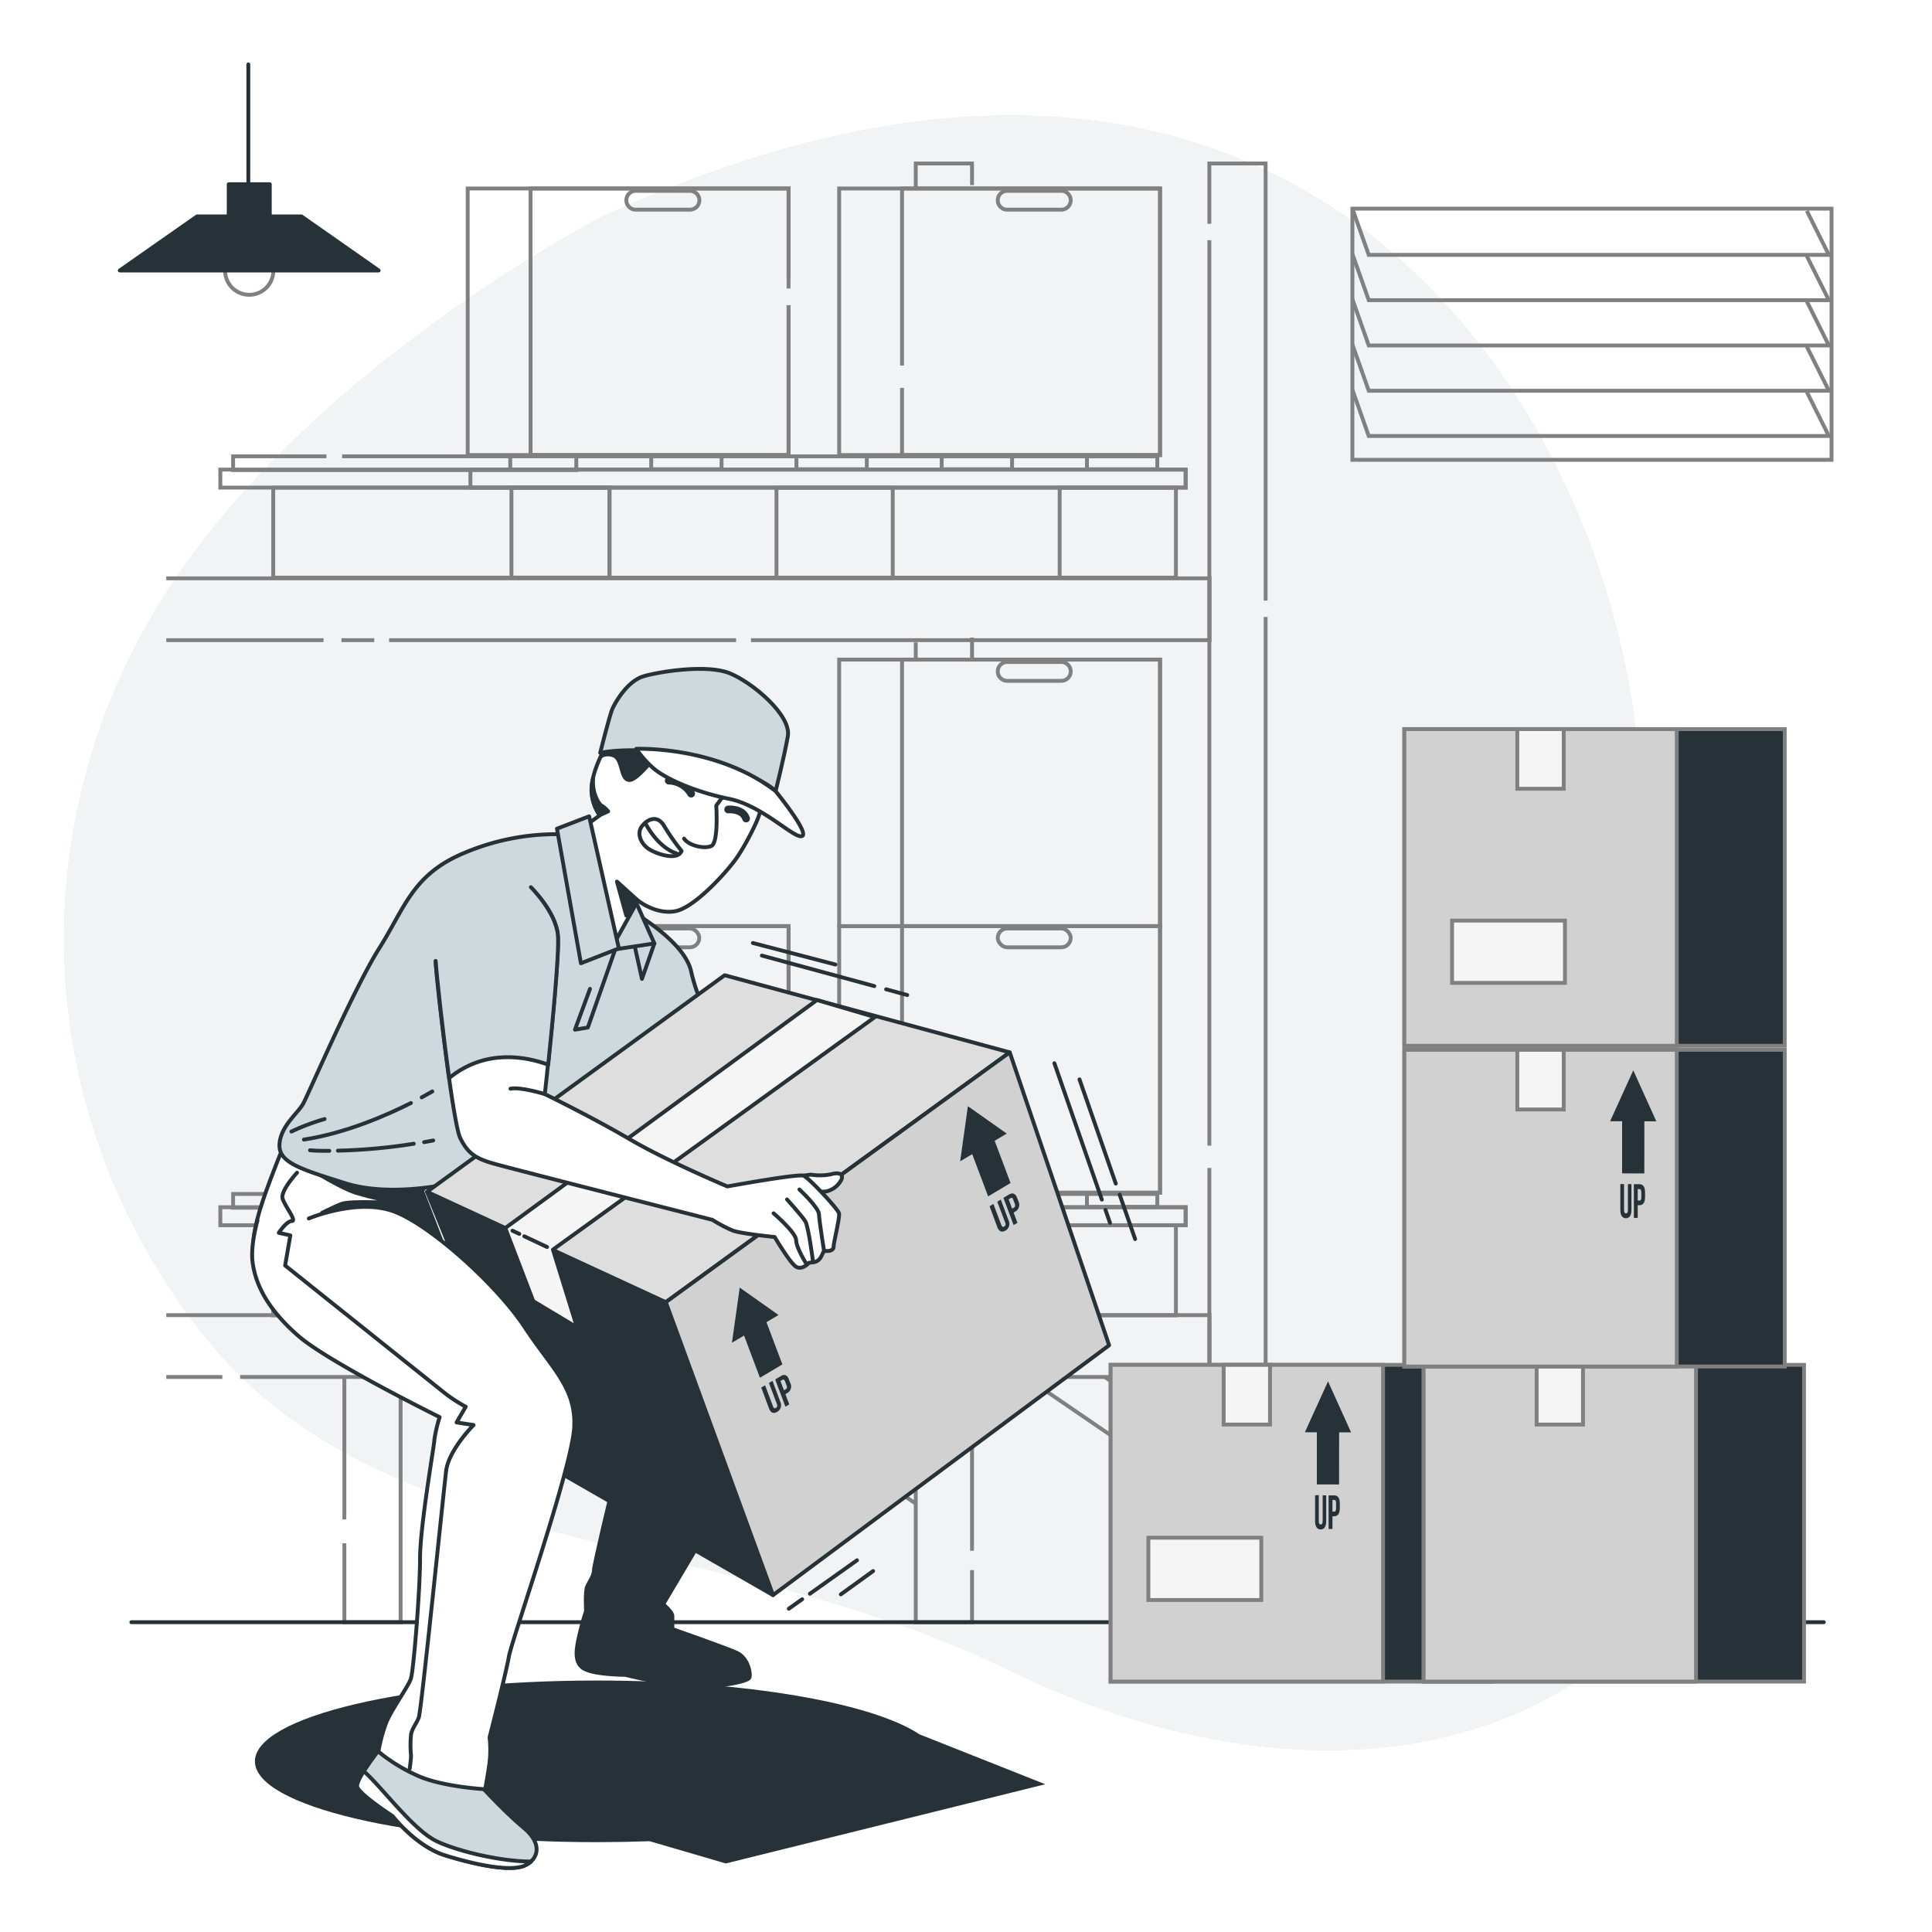 <svg class="animated" id="freepik_stories-heavy-box" xmlns="http://www.w3.org/2000/svg" viewBox="0 0 500 500" version="1.1" xmlns:xlink="http://www.w3.org/1999/xlink" xmlns:svgjs="http://svgjs.com/svgjs"><style>svg#freepik_stories-heavy-box:not(.animated) .animable {opacity: 0;}svg#freepik_stories-heavy-box.animated #freepik--background-simple--inject-2 {animation: 1s 1 forwards cubic-bezier(.36,-0.01,.5,1.38) zoomOut;animation-delay: 0s;}svg#freepik_stories-heavy-box.animated #freepik--Lamp--inject-2 {animation: 1s 1 forwards cubic-bezier(.36,-0.01,.5,1.38) slideDown;animation-delay: 0s;}svg#freepik_stories-heavy-box.animated #freepik--boxes-1--inject-2 {animation: 1s 1 forwards cubic-bezier(.36,-0.01,.5,1.38) slideLeft;animation-delay: 0s;}svg#freepik_stories-heavy-box.animated #freepik--Floor--inject-2 {animation: 1s 1 forwards cubic-bezier(.36,-0.01,.5,1.38) slideLeft;animation-delay: 0s;}svg#freepik_stories-heavy-box.animated #freepik--boxes-2--inject-2 {animation: 1s 1 forwards cubic-bezier(.36,-0.01,.5,1.38) lightSpeedRight;animation-delay: 0s;}svg#freepik_stories-heavy-box.animated #freepik--Window--inject-2 {animation: 1s 1 forwards cubic-bezier(.36,-0.01,.5,1.38) slideDown;animation-delay: 0s;}svg#freepik_stories-heavy-box.animated #freepik--Character--inject-2 {animation: 1s 1 forwards cubic-bezier(.36,-0.01,.5,1.38) lightSpeedLeft;animation-delay: 0s;}            @keyframes zoomOut {                0% {                    opacity: 0;                    transform: scale(1.5);                }                100% {                    opacity: 1;                    transform: scale(1);                }            }                    @keyframes slideDown {                0% {                    opacity: 0;                    transform: translateY(-30px);                }                100% {                    opacity: 1;                    transform: translateY(0);                }            }                    @keyframes slideLeft {                0% {                    opacity: 0;                    transform: translateX(-30px);                }                100% {                    opacity: 1;                    transform: translateX(0);                }            }                    @keyframes lightSpeedRight {              from {                transform: translate3d(50%, 0, 0) skewX(-20deg);                opacity: 0;              }              60% {                transform: skewX(10deg);                opacity: 1;              }              80% {                transform: skewX(-2deg);              }              to {                opacity: 1;                transform: translate3d(0, 0, 0);              }            }                    @keyframes lightSpeedLeft {              from {                transform: translate3d(-50%, 0, 0) skewX(20deg);                opacity: 0;              }              60% {                transform: skewX(-10deg);                opacity: 1;              }              80% {                transform: skewX(2deg);              }              to {                opacity: 1;                transform: translate3d(0, 0, 0);              }            }        </style><g id="freepik--background-simple--inject-2" class="animable" style="transform-origin: 239.297px 241.414px;"><path d="M156.19,55.92S80.42,94.52,42.63,154,7.83,290,53.75,346.8s133.69,49.34,207.18,85.32,154.57,28.57,189.32-47.66S432.6,279.74,423.6,191.52,335.07-25.88,156.19,55.92Z" style="fill: rgb(207, 216, 220); transform-origin: 239.297px 241.414px;" id="el7c2he5lbnwu" class="animable"></path><g id="elagk3k2c2hn5"><path d="M156.19,55.92S80.42,94.52,42.63,154,7.83,290,53.75,346.8s133.69,49.34,207.18,85.32,154.57,28.57,189.32-47.66S432.6,279.74,423.6,191.52,335.07-25.88,156.19,55.92Z" style="fill: rgb(255, 255, 255); opacity: 0.7; transform-origin: 239.297px 241.414px;" class="animable"></path></g></g><g id="freepik--Lamp--inject-2" class="animable" style="transform-origin: 64.5px 46.48px;"><path d="M70.74,70.05a6.24,6.24,0,1,1-6.24-6.24A6.24,6.24,0,0,1,70.74,70.05Z" style="fill: none; stroke: gray; stroke-miterlimit: 10; transform-origin: 64.5px 70.05px;" id="elrlkd9o7d7sp" class="animable"></path><polygon points="98 70 31 70 51 56 78 56 98 70" style="fill: rgb(38, 50, 56); stroke: rgb(38, 50, 56); stroke-linecap: round; stroke-linejoin: round; transform-origin: 64.5px 63px;" id="eln0byfka4m2o" class="animable"></polygon><rect x="59.19" y="47.68" width="10.63" height="14" style="fill: rgb(38, 50, 56); stroke: rgb(38, 50, 56); stroke-linecap: round; stroke-linejoin: round; transform-origin: 64.505px 54.68px;" id="elmiz76oazap" class="animable"></rect><line x1="64.27" y1="48.55" x2="64.27" y2="16.67" style="fill: none; stroke: rgb(38, 50, 56); stroke-linecap: round; stroke-linejoin: round; transform-origin: 64.27px 32.61px;" id="eldmnjhahw3ko" class="animable"></line></g><g id="freepik--boxes-1--inject-2" class="animable" style="transform-origin: 185.285px 231.07px;"><polyline points="312.98 57.92 312.98 42.31 327.54 42.31 327.54 155.43" style="fill: none; stroke: gray; stroke-miterlimit: 10; transform-origin: 320.26px 98.87px;" id="elhq5by504u9k" class="animable"></polyline><line x1="312.98" y1="296.49" x2="312.98" y2="62.16" style="fill: none; stroke: gray; stroke-miterlimit: 10; transform-origin: 312.98px 179.325px;" id="el5s6mr39mbc4" class="animable"></line><polyline points="327.54 159.67 327.54 419.83 312.98 419.83 312.98 302.27" style="fill: none; stroke: gray; stroke-miterlimit: 10; transform-origin: 320.26px 289.75px;" id="elb6tgtw9j0mf" class="animable"></polyline><polyline points="237 49.16 237 42.31 251.56 42.31 251.56 47.91" style="fill: none; stroke: gray; stroke-miterlimit: 10; transform-origin: 244.28px 45.735px;" id="elmpo25x8j7yh" class="animable"></polyline><line x1="237" y1="170.84" x2="237" y2="166.25" style="fill: none; stroke: gray; stroke-miterlimit: 10; transform-origin: 237px 168.545px;" id="el54eaanzj5nf" class="animable"></line><polyline points="251.56 406.34 251.56 419.83 237 419.83 237 356.22" style="fill: none; stroke: gray; stroke-miterlimit: 10; transform-origin: 244.28px 388.025px;" id="el9ytxnzy7agp" class="animable"></polyline><line x1="251.56" y1="355.97" x2="251.56" y2="401.33" style="fill: none; stroke: gray; stroke-miterlimit: 10; transform-origin: 251.56px 378.65px;" id="elz18tbhgr73d" class="animable"></line><line x1="89.12" y1="393.23" x2="89.12" y2="356.22" style="fill: none; stroke: gray; stroke-miterlimit: 10; transform-origin: 89.12px 374.725px;" id="elahl9q637se8" class="animable"></line><polyline points="103.68 355.97 103.68 419.83 89.12 419.83 89.12 399.4" style="fill: none; stroke: gray; stroke-miterlimit: 10; transform-origin: 96.4px 387.9px;" id="el9obny57ti1w" class="animable"></polyline><line x1="251.56" y1="165" x2="251.56" y2="170.59" style="fill: none; stroke: gray; stroke-miterlimit: 10; transform-origin: 251.56px 167.795px;" id="eli89cl3dhnde" class="animable"></line><polyline points="194.36 165.67 313.03 165.67 313.03 149.67 43.03 149.67" style="fill: none; stroke: gray; stroke-miterlimit: 10; transform-origin: 178.03px 157.67px;" id="ellflijecn39f" class="animable"></polyline><line x1="100.7" y1="165.67" x2="190.5" y2="165.67" style="fill: none; stroke: gray; stroke-miterlimit: 10; transform-origin: 145.6px 165.67px;" id="el8aqghviisjf" class="animable"></line><line x1="88.37" y1="165.67" x2="96.85" y2="165.67" style="fill: none; stroke: gray; stroke-miterlimit: 10; transform-origin: 92.61px 165.67px;" id="el77lyzq7e34m" class="animable"></line><line x1="43.03" y1="165.67" x2="83.74" y2="165.67" style="fill: none; stroke: gray; stroke-miterlimit: 10; transform-origin: 63.385px 165.67px;" id="el9w764l6sq4u" class="animable"></line><rect x="274.24" y="317.11" width="30.09" height="23.29" style="fill: none; stroke: gray; stroke-miterlimit: 10; transform-origin: 289.285px 328.755px;" id="elu1q2416v0mi" class="animable"></rect><rect x="200.95" y="317.11" width="30.09" height="23.29" style="fill: none; stroke: gray; stroke-miterlimit: 10; transform-origin: 215.995px 328.755px;" id="eld3x3s2mccr" class="animable"></rect><rect x="70.71" y="317.11" width="87.03" height="23.29" style="fill: none; stroke: gray; stroke-miterlimit: 10; transform-origin: 114.225px 328.755px;" id="el9bhp5mcp90i" class="animable"></rect><rect x="132.36" y="317.11" width="25.38" height="23.29" style="fill: none; stroke: gray; stroke-miterlimit: 10; transform-origin: 145.05px 328.755px;" id="el0hny8rz7mwv6" class="animable"></rect><rect x="57.02" y="312.43" width="249.83" height="4.66" style="fill: none; stroke: gray; stroke-miterlimit: 10; transform-origin: 181.935px 314.76px;" id="elgu8o7aeth5" class="animable"></rect><rect x="121.74" y="312.43" width="185.1" height="4.66" style="fill: none; stroke: gray; stroke-miterlimit: 10; transform-origin: 214.29px 314.76px;" id="eljgdt640ed2l" class="animable"></rect><rect x="60.33" y="309" width="88.82" height="3.56" style="fill: none; stroke: gray; stroke-miterlimit: 10; transform-origin: 104.74px 310.78px;" id="el4dai3eu7xba" class="animable"></rect><rect x="168.53" y="309" width="18.21" height="3.34" style="fill: none; stroke: gray; stroke-miterlimit: 10; transform-origin: 177.635px 310.67px;" id="ellwy4u7tvygd" class="animable"></rect><rect x="206.12" y="309" width="18.21" height="3.34" style="fill: none; stroke: gray; stroke-miterlimit: 10; transform-origin: 215.225px 310.67px;" id="eln1ps90h956o" class="animable"></rect><rect x="243.71" y="309" width="18.21" height="3.34" style="fill: none; stroke: gray; stroke-miterlimit: 10; transform-origin: 252.815px 310.67px;" id="elthvfybhbutn" class="animable"></rect><rect x="281.3" y="309" width="18.21" height="3.34" style="fill: none; stroke: gray; stroke-miterlimit: 10; transform-origin: 290.405px 310.67px;" id="el4p9f2v6b8xp" class="animable"></rect><line x1="157.74" y1="340.4" x2="200.95" y2="340.4" style="fill: none; stroke: gray; stroke-miterlimit: 10; transform-origin: 179.345px 340.4px;" id="elmy9btxxuxp" class="animable"></line><line x1="231.03" y1="340.4" x2="274.24" y2="340.4" style="fill: none; stroke: gray; stroke-miterlimit: 10; transform-origin: 252.635px 340.4px;" id="elhein6zf5byd" class="animable"></line><line x1="132.05" y1="312.46" x2="132.05" y2="309.12" style="fill: none; stroke: gray; stroke-miterlimit: 10; transform-origin: 132.05px 310.79px;" id="elrbw5lspx8io" class="animable"></line><line x1="149.15" y1="309" x2="168.53" y2="309" style="fill: none; stroke: gray; stroke-miterlimit: 10; transform-origin: 158.84px 309px;" id="el5w3cc26z2x4" class="animable"></line><line x1="186.74" y1="309" x2="206.12" y2="309" style="fill: none; stroke: gray; stroke-miterlimit: 10; transform-origin: 196.43px 309px;" id="elaut8lafw2aj" class="animable"></line><line x1="224.33" y1="309" x2="243.71" y2="309" style="fill: none; stroke: gray; stroke-miterlimit: 10; transform-origin: 234.02px 309px;" id="elv8qelmuf88f" class="animable"></line><line x1="261.92" y1="309" x2="281.3" y2="309" style="fill: none; stroke: gray; stroke-miterlimit: 10; transform-origin: 271.61px 309px;" id="elrnl255scf0p" class="animable"></line><polyline points="62.16 356.36 313.03 356.36 313.03 340.36 43.03 340.36" style="fill: none; stroke: gray; stroke-miterlimit: 10; transform-origin: 178.03px 348.36px;" id="elet43yibqz88" class="animable"></polyline><line x1="43.03" y1="356.36" x2="57.54" y2="356.36" style="fill: none; stroke: gray; stroke-miterlimit: 10; transform-origin: 50.285px 356.36px;" id="el4cq00wq9pki" class="animable"></line><rect x="217.18" y="170.71" width="83.04" height="68.99" style="fill: none; stroke: gray; stroke-miterlimit: 10; transform-origin: 258.7px 205.205px;" id="el8gkknr5trbk" class="animable"></rect><rect x="233.45" y="170.71" width="66.77" height="68.99" style="fill: none; stroke: gray; stroke-miterlimit: 10; transform-origin: 266.835px 205.205px;" id="elb5tfflvxm1v" class="animable"></rect><path d="M274.66,176.2h-14a2.44,2.44,0,0,1-2.44-2.44h0a2.44,2.44,0,0,1,2.44-2.44h14a2.44,2.44,0,0,1,2.44,2.44h0A2.44,2.44,0,0,1,274.66,176.2Z" style="fill: none; stroke: gray; stroke-miterlimit: 10; transform-origin: 267.66px 173.76px;" id="elcx595cs8wrv" class="animable"></path><rect x="217.18" y="239.68" width="83.04" height="68.99" style="fill: none; stroke: gray; stroke-miterlimit: 10; transform-origin: 258.7px 274.175px;" id="elpa7l0f0pavl" class="animable"></rect><rect x="233.45" y="239.68" width="66.77" height="68.99" style="fill: none; stroke: gray; stroke-miterlimit: 10; transform-origin: 266.835px 274.175px;" id="elp3ki8s5sxd" class="animable"></rect><rect x="258.22" y="240.29" width="18.88" height="4.87" rx="2.44" style="fill: none; stroke: gray; stroke-miterlimit: 10; transform-origin: 267.66px 242.725px;" id="elpnh9tj30xie" class="animable"></rect><rect x="121.04" y="239.68" width="83.04" height="68.99" style="fill: none; stroke: gray; stroke-miterlimit: 10; transform-origin: 162.56px 274.175px;" id="el89cahbu2ng6" class="animable"></rect><rect x="137.31" y="239.68" width="66.77" height="68.99" style="fill: none; stroke: gray; stroke-miterlimit: 10; transform-origin: 170.695px 274.175px;" id="elpk9m83vyg6" class="animable"></rect><rect x="162.09" y="240.29" width="18.88" height="4.87" rx="2.44" style="fill: none; stroke: gray; stroke-miterlimit: 10; transform-origin: 171.53px 242.725px;" id="el4kutb8fne74" class="animable"></rect><rect x="274.24" y="126.2" width="30.09" height="23.29" style="fill: none; stroke: gray; stroke-miterlimit: 10; transform-origin: 289.285px 137.845px;" id="elrdnj85t7aw" class="animable"></rect><rect x="200.95" y="126.2" width="30.09" height="23.29" style="fill: none; stroke: gray; stroke-miterlimit: 10; transform-origin: 215.995px 137.845px;" id="el91e75y0b9zb" class="animable"></rect><rect x="70.71" y="126.2" width="87.03" height="23.29" style="fill: none; stroke: gray; stroke-miterlimit: 10; transform-origin: 114.225px 137.845px;" id="elipj9bxk8fll" class="animable"></rect><rect x="132.36" y="126.2" width="25.38" height="23.29" style="fill: none; stroke: gray; stroke-miterlimit: 10; transform-origin: 145.05px 137.845px;" id="el88oxvtwcocp" class="animable"></rect><rect x="57.02" y="121.53" width="249.83" height="4.66" style="fill: none; stroke: gray; stroke-miterlimit: 10; transform-origin: 181.935px 123.86px;" id="elelq9c0t4zmv" class="animable"></rect><rect x="121.74" y="121.53" width="185.1" height="4.66" style="fill: none; stroke: gray; stroke-miterlimit: 10; transform-origin: 214.29px 123.86px;" id="ela075eahq2hm" class="animable"></rect><polyline points="84.48 118.09 60.33 118.09 60.33 121.65 149.15 121.65 149.15 118.09 88.53 118.09" style="fill: none; stroke: gray; stroke-miterlimit: 10; transform-origin: 104.74px 119.87px;" id="elt0gqb62xayh" class="animable"></polyline><rect x="168.53" y="118.1" width="18.21" height="3.34" style="fill: none; stroke: gray; stroke-miterlimit: 10; transform-origin: 177.635px 119.77px;" id="elrs16fplbokk" class="animable"></rect><rect x="206.12" y="118.1" width="18.21" height="3.34" style="fill: none; stroke: gray; stroke-miterlimit: 10; transform-origin: 215.225px 119.77px;" id="elz8d873m29ml" class="animable"></rect><rect x="243.71" y="118.1" width="18.21" height="3.34" style="fill: none; stroke: gray; stroke-miterlimit: 10; transform-origin: 252.815px 119.77px;" id="el7xx8cipcuh6" class="animable"></rect><rect x="281.3" y="118.1" width="18.21" height="3.34" style="fill: none; stroke: gray; stroke-miterlimit: 10; transform-origin: 290.405px 119.77px;" id="ellqce8s9ovx8" class="animable"></rect><line x1="157.74" y1="149.5" x2="200.95" y2="149.5" style="fill: none; stroke: gray; stroke-miterlimit: 10; transform-origin: 179.345px 149.5px;" id="el5pex623l99x" class="animable"></line><line x1="231.03" y1="149.5" x2="274.24" y2="149.5" style="fill: none; stroke: gray; stroke-miterlimit: 10; transform-origin: 252.635px 149.5px;" id="elybpk4kpf5r" class="animable"></line><line x1="132.05" y1="121.55" x2="132.05" y2="118.22" style="fill: none; stroke: gray; stroke-miterlimit: 10; transform-origin: 132.05px 119.885px;" id="ell2s86ywzgzk" class="animable"></line><line x1="149.15" y1="118.1" x2="168.53" y2="118.1" style="fill: none; stroke: gray; stroke-miterlimit: 10; transform-origin: 158.84px 118.1px;" id="eledznyu5geb6" class="animable"></line><line x1="186.74" y1="118.1" x2="206.12" y2="118.1" style="fill: none; stroke: gray; stroke-miterlimit: 10; transform-origin: 196.43px 118.1px;" id="elhvbsha24c0a" class="animable"></line><line x1="224.33" y1="118.1" x2="243.71" y2="118.1" style="fill: none; stroke: gray; stroke-miterlimit: 10; transform-origin: 234.02px 118.1px;" id="el027bu9k04n66" class="animable"></line><line x1="261.92" y1="118.1" x2="281.3" y2="118.1" style="fill: none; stroke: gray; stroke-miterlimit: 10; transform-origin: 271.61px 118.1px;" id="ell9uefrph5y" class="animable"></line><rect x="217.18" y="48.78" width="83.04" height="68.99" style="fill: none; stroke: gray; stroke-miterlimit: 10; transform-origin: 258.7px 83.275px;" id="ely90s7z5wm5" class="animable"></rect><polyline points="233.45 94.6 233.45 48.78 300.21 48.78 300.21 117.77 233.45 117.77 233.45 100.37" style="fill: none; stroke: gray; stroke-miterlimit: 10; transform-origin: 266.83px 83.275px;" id="el7xr2kb8d97n" class="animable"></polyline><path d="M274.66,54.26h-14a2.44,2.44,0,0,1-2.44-2.44h0a2.43,2.43,0,0,1,2.44-2.43h14a2.43,2.43,0,0,1,2.44,2.43h0A2.44,2.44,0,0,1,274.66,54.26Z" style="fill: none; stroke: gray; stroke-miterlimit: 10; transform-origin: 267.66px 51.825px;" id="ellgk5qkgsm8" class="animable"></path><polyline points="204.08 78.99 204.08 117.77 121.04 117.77 121.04 48.78 204.08 48.78 204.08 74.66" style="fill: none; stroke: gray; stroke-miterlimit: 10; transform-origin: 162.56px 83.275px;" id="elmk52xhj20vc" class="animable"></polyline><polyline points="204.08 78.99 204.08 117.77 137.31 117.77 137.31 48.78 204.08 48.78 204.08 71.77" style="fill: none; stroke: gray; stroke-miterlimit: 10; transform-origin: 170.695px 83.275px;" id="el0bduhjdgvddj" class="animable"></polyline><path d="M178.53,54.26h-14a2.43,2.43,0,0,1-2.43-2.44h0a2.43,2.43,0,0,1,2.43-2.43h14A2.44,2.44,0,0,1,181,51.82h0A2.44,2.44,0,0,1,178.53,54.26Z" style="fill: none; stroke: gray; stroke-miterlimit: 10; transform-origin: 171.55px 51.825px;" id="elykgaipxse38" class="animable"></path><line x1="286.02" y1="356.44" x2="313.2" y2="375.01" style="fill: none; stroke: gray; stroke-miterlimit: 10; transform-origin: 299.61px 365.725px;" id="elh54eryam0lf" class="animable"></line><line x1="313.16" y1="389.02" x2="265.64" y2="356.53" style="fill: none; stroke: gray; stroke-miterlimit: 10; transform-origin: 289.4px 372.775px;" id="el1s5o2xbse77" class="animable"></line><line x1="209.69" y1="356.44" x2="236.86" y2="375.01" style="fill: none; stroke: gray; stroke-miterlimit: 10; transform-origin: 223.275px 365.725px;" id="elx0oa1kqdkn" class="animable"></line><line x1="236.82" y1="389.02" x2="189.3" y2="356.53" style="fill: none; stroke: gray; stroke-miterlimit: 10; transform-origin: 213.06px 372.775px;" id="el5pcqj6z7gt3" class="animable"></line></g><g id="freepik--Floor--inject-2" class="animable" style="transform-origin: 253px 419.82px;"><line x1="472" y1="419.82" x2="34" y2="419.82" style="fill: none; stroke: rgb(38, 50, 56); stroke-linecap: round; stroke-linejoin: round; transform-origin: 253px 419.82px;" id="elq5binfbqza8" class="animable"></line></g><g id="freepik--boxes-2--inject-2" class="animable" style="transform-origin: 377.155px 311.94px;"><rect x="287.43" y="353.23" width="98.45" height="81.96" style="fill: rgb(38, 50, 56); stroke: gray; stroke-miterlimit: 10; transform-origin: 336.655px 394.21px;" id="el84eicfvc9a5" class="animable"></rect><rect x="287.43" y="353.23" width="70.5" height="81.96" style="fill: rgb(209, 209, 209); stroke: gray; stroke-miterlimit: 10; transform-origin: 322.68px 394.21px;" id="elrm6tosastz7" class="animable"></rect><polygon points="349.66 370.7 343.69 357.5 337.7 370.67 340.8 370.68 340.8 384.17 346.55 384.18 346.56 370.69 349.66 370.7" style="fill: rgb(38, 50, 56); transform-origin: 343.68px 370.84px;" id="elzl3r0yv2u1p" class="animable"></polygon><path d="M341.3,386.94v6.74c0,.62.19.84.5.85s.5-.23.5-.85V387h.92v6.64c0,1.4-.49,2.2-1.44,2.19s-1.44-.8-1.44-2.19v-6.65Z" style="fill: rgb(38, 50, 56); transform-origin: 341.78px 391.385px;" id="el4u1wft147mh" class="animable"></path><path d="M346.74,389.12v1.13c0,1.4-.47,2.16-1.44,2.16h-.46v3.28h-1V387h1.42C346.27,387,346.74,387.72,346.74,389.12Zm-1.9-.92v3h.46c.31,0,.47-.2.47-.82V389c0-.62-.17-.83-.48-.83Z" style="fill: rgb(38, 50, 56); transform-origin: 345.29px 391.345px;" id="elck1yvw8hvd" class="animable"></path><rect x="316.68" y="353.23" width="12" height="15.44" style="fill: rgb(245, 245, 245); stroke: gray; stroke-miterlimit: 10; transform-origin: 322.68px 360.95px;" id="el1vveawqd4wm" class="animable"></rect><rect x="368.43" y="353.23" width="98.45" height="81.96" style="fill: rgb(38, 50, 56); stroke: gray; stroke-miterlimit: 10; transform-origin: 417.655px 394.21px;" id="elxjd66ptwxef" class="animable"></rect><rect x="368.43" y="353.23" width="70.5" height="81.96" style="fill: rgb(209, 209, 209); stroke: gray; stroke-miterlimit: 10; transform-origin: 403.68px 394.21px;" id="elwk6wmo3vhla" class="animable"></rect><rect x="397.68" y="353.23" width="12" height="15.44" style="fill: rgb(245, 245, 245); stroke: gray; stroke-miterlimit: 10; transform-origin: 403.68px 360.95px;" id="elvtmodtluz2" class="animable"></rect><rect x="363.44" y="271.69" width="98.45" height="81.96" style="fill: rgb(38, 50, 56); stroke: gray; stroke-miterlimit: 10; transform-origin: 412.665px 312.67px;" id="elkahtpa7p3om" class="animable"></rect><rect x="363.44" y="271.69" width="70.5" height="81.96" style="fill: rgb(209, 209, 209); stroke: gray; stroke-miterlimit: 10; transform-origin: 398.69px 312.67px;" id="elh5vgkiuqwju" class="animable"></rect><polygon points="428.66 290.2 422.69 277 416.7 290.17 419.8 290.18 419.8 303.67 425.55 303.68 425.56 290.19 428.66 290.2" style="fill: rgb(38, 50, 56); transform-origin: 422.68px 290.34px;" id="elqj60v2loib" class="animable"></polygon><path d="M420.3,306.44v6.74c0,.62.19.84.5.85s.5-.23.5-.85v-6.73h.92v6.64c0,1.4-.49,2.2-1.44,2.19s-1.44-.8-1.44-2.19v-6.65Z" style="fill: rgb(38, 50, 56); transform-origin: 420.78px 310.86px;" id="el51czogql9me" class="animable"></path><path d="M425.74,308.62v1.13c0,1.4-.47,2.16-1.44,2.16h-.46v3.28h-1v-8.73h1.42C425.27,306.46,425.74,307.22,425.74,308.62Zm-1.9-.92v3h.46c.31,0,.47-.2.47-.82v-1.31c0-.62-.17-.83-.48-.83Z" style="fill: rgb(38, 50, 56); transform-origin: 424.29px 310.825px;" id="el8683t16vs6w" class="animable"></path><rect x="392.68" y="271.69" width="12.01" height="15.44" style="fill: rgb(245, 245, 245); stroke: gray; stroke-miterlimit: 10; transform-origin: 398.685px 279.41px;" id="elfymxg06u9m4" class="animable"></rect><rect x="363.44" y="188.69" width="98.45" height="81.96" style="fill: rgb(38, 50, 56); stroke: gray; stroke-miterlimit: 10; transform-origin: 412.665px 229.67px;" id="el2ewm3qgwcrw" class="animable"></rect><rect x="363.44" y="188.69" width="70.5" height="81.96" style="fill: rgb(209, 209, 209); stroke: gray; stroke-miterlimit: 10; transform-origin: 398.69px 229.67px;" id="elk5hquzxsyv" class="animable"></rect><g id="el8vxh6cztoxi"><rect x="375.79" y="238.25" width="29.22" height="16.12" style="fill: rgb(245, 245, 245); stroke: gray; stroke-miterlimit: 10; transform-origin: 390.4px 246.31px; transform: rotate(-31.88deg);" class="animable"></rect></g><g id="elvyxeeps0hgr"><rect x="297.2" y="397.96" width="29.22" height="16.12" style="fill: rgb(245, 245, 245); stroke: gray; stroke-miterlimit: 10; transform-origin: 311.81px 406.02px; transform: rotate(-31.88deg);" class="animable"></rect></g><rect x="392.68" y="188.69" width="12.01" height="15.44" style="fill: rgb(245, 245, 245); stroke: gray; stroke-miterlimit: 10; transform-origin: 398.685px 196.41px;" id="ellk51yksczi" class="animable"></rect></g><g id="freepik--Window--inject-2" class="animable" style="transform-origin: 412px 86.5px;"><g id="eltsdqgo9ah1"><rect x="350" y="54" width="124" height="65" style="fill: none; stroke: gray; stroke-miterlimit: 10; transform-origin: 412px 86.5px; transform: rotate(180deg);" class="animable"></rect></g><polyline points="467.61 54.57 473.31 65.97 354.23 65.97 350 54" style="fill: none; stroke: gray; stroke-miterlimit: 10; transform-origin: 411.655px 59.985px;" id="elt8lqq41cfu" class="animable"></polyline><polyline points="467.61 66.28 473.31 77.69 354.23 77.69 350 65.72" style="fill: none; stroke: gray; stroke-miterlimit: 10; transform-origin: 411.655px 71.705px;" id="elwkof4teqki" class="animable"></polyline><polyline points="467.61 78 473.31 89.4 354.23 89.4 350 77.44" style="fill: none; stroke: gray; stroke-miterlimit: 10; transform-origin: 411.655px 83.42px;" id="elc2aq4ga6cz6" class="animable"></polyline><polyline points="467.61 89.72 473.31 101.12 354.23 101.12 350 89.15" style="fill: none; stroke: gray; stroke-miterlimit: 10; transform-origin: 411.655px 95.135px;" id="elfdyvxcu87q" class="animable"></polyline><polyline points="467.61 101.44 473.31 112.84 354.23 112.84 350 100.87" style="fill: none; stroke: gray; stroke-miterlimit: 10; transform-origin: 411.655px 106.855px;" id="el4vhvy6254a" class="animable"></polyline></g><g id="freepik--Character--inject-2" class="animable" style="transform-origin: 179.513px 328.276px;"><path d="M154.5,434.92c38.51,0,71.27,5.81,83.45,13.92l32.57,12.92-82.69,20.5-19.7-5.76q-6.66.24-13.63.25c-48.9,0-88.53-9.37-88.53-20.92S105.6,434.92,154.5,434.92Z" style="fill: rgb(38, 50, 56); transform-origin: 168.245px 458.59px;" id="el54xazsebx0p" class="animable"></path><path d="M73.49,296.38s-3,7.11-5.42,14.22-3.23,12.46-2.22,17.87,6,11.23,11,12.25,33.85-8.46,41.29-14.22,2.37-20.64-3.72-24S73.49,296.38,73.49,296.38Z" style="fill: rgb(255, 255, 255); stroke: rgb(38, 50, 56); stroke-linecap: round; stroke-linejoin: round; transform-origin: 93.636px 318.588px;" id="elz54zhlcp1h" class="animable"></path><path d="M80.42,302.58s7.58,4.81,11.65,6.1,11.46,2.78,11.46,2.78-12.76-.93-15.35.18-4.81,2.22-4.81,2.22,18.5-.55,22.57,2.22,9.06,7,9.06,7l-5.73-14.8.92-1.66S92.44,306.83,80.42,302.58Z" style="fill: rgb(38, 50, 56); stroke: rgb(38, 50, 56); stroke-linecap: round; stroke-linejoin: round; transform-origin: 97.71px 312.83px;" id="elvwi0ug669w" class="animable"></path><path d="M162.69,235.36s14.17,7.78,16.12,15.83a49.38,49.38,0,0,0,5,13.06l-68.36,42.24s-14.72,3.33-26.12-.28-17.22-5.28-17-10,4.73-8.06,6.12-10.56,13.06-29.73,19.73-40.29,8.61-19.17,22.23-24.73a61.1,61.1,0,0,1,25-4.73Z" style="fill: rgb(207, 216, 220); stroke: rgb(38, 50, 56); stroke-linecap: round; stroke-linejoin: round; transform-origin: 128.067px 261.887px;" id="el1iull8duy4q" class="animable"></path><path d="M85.23,297.84c-1.66,0-3.32,0-5-.15" style="fill: none; stroke: rgb(38, 50, 56); stroke-linecap: round; stroke-linejoin: round; transform-origin: 82.73px 297.765px;" id="el0fu7xpyqvded" class="animable"></path><path d="M107.07,296a146.52,146.52,0,0,1-19.62,1.79" style="fill: none; stroke: rgb(38, 50, 56); stroke-linecap: round; stroke-linejoin: round; transform-origin: 97.26px 296.895px;" id="elsmc8tuurdt" class="animable"></path><path d="M112.11,295.15s-.85.18-2.35.44" style="fill: none; stroke: rgb(38, 50, 56); stroke-linecap: round; stroke-linejoin: round; transform-origin: 110.935px 295.37px;" id="el1k6i2njj9s7" class="animable"></path><path d="M106.35,285.46c-6.22,3.13-16.87,7.82-27.7,9.46" style="fill: none; stroke: rgb(38, 50, 56); stroke-linecap: round; stroke-linejoin: round; transform-origin: 92.5px 290.19px;" id="el95km1oma21h" class="animable"></path><path d="M111.88,282.46s-1,.6-2.74,1.54" style="fill: none; stroke: rgb(38, 50, 56); stroke-linecap: round; stroke-linejoin: round; transform-origin: 110.51px 283.23px;" id="elup2r18g41jb" class="animable"></path><path d="M75.42,292.84A56.24,56.24,0,0,1,84,289.61" style="fill: none; stroke: rgb(38, 50, 56); stroke-linecap: round; stroke-linejoin: round; transform-origin: 79.71px 291.225px;" id="el9o6y4z7ybtc" class="animable"></path><polyline points="159.63 244.53 152.13 265.92 148.8 266.48 152.69 255.92" style="fill: none; stroke: rgb(38, 50, 56); stroke-linecap: round; stroke-linejoin: round; transform-origin: 154.215px 255.505px;" id="el6pz4fvqthrd" class="animable"></polyline><polygon points="169.35 244.16 166.14 253.34 164.01 243.73 169.35 244.16" style="fill: rgb(207, 216, 220); stroke: rgb(38, 50, 56); stroke-linecap: round; stroke-linejoin: round; transform-origin: 166.68px 248.535px;" id="elv3ho4thqk8" class="animable"></polygon><polygon points="163.7 231.47 169.35 244.16 158.03 245.87 163.7 231.47" style="fill: rgb(207, 216, 220); stroke: rgb(38, 50, 56); stroke-linecap: round; stroke-linejoin: round; transform-origin: 163.69px 238.67px;" id="el3qq4wx45gzz" class="animable"></polygon><path d="M200.54,203.78s-3.63,5.34-4.06,7.05-3.42,7.69-5.77,11.11-10.89,13-16,13.89-9.61-2.78-9.61-2.78L158,245.87l-8.12-31,5.34-3.85a11.8,11.8,0,0,1-2.14-6.62c0-3.84,2.35-8.54,2.35-8.54s3-5.35,7.91-7.91,23.71,1.07,30.12,3.21S201.39,199.08,200.54,203.78Z" style="fill: rgb(255, 255, 255); stroke: rgb(38, 50, 56); stroke-linecap: round; stroke-linejoin: round; transform-origin: 175.318px 216.47px;" id="els88342tqope" class="animable"></path><polygon points="165.08 233.05 159.66 228.15 162.08 236.94 165.08 233.05" style="fill: rgb(38, 50, 56); stroke: rgb(38, 50, 56); stroke-linecap: round; stroke-linejoin: round; transform-origin: 162.37px 232.545px;" id="elnzozpfytzf" class="animable"></polygon><path d="M187.72,205.28l-2.35,3.2s.64,9.61-1.28,10.47-6-.21-7.05-1.92" style="fill: none; stroke: rgb(38, 50, 56); stroke-linecap: round; stroke-linejoin: round; transform-origin: 182.38px 212.267px;" id="elv26wn3t868" class="animable"></path><path d="M176.4,220.23a57.91,57.91,0,0,1-4.49-6.41c-1.71-3-4.27-1.92-5.77,0s-.21,4.7,1.93,6S175.33,222.79,176.4,220.23Z" style="fill: none; stroke: rgb(38, 50, 56); stroke-linecap: round; stroke-linejoin: round; transform-origin: 170.945px 216.761px;" id="elg54lurzlj77" class="animable"></path><path d="M167,213s3,6.19,8.12,7.9" style="fill: none; stroke: rgb(38, 50, 56); stroke-linecap: round; stroke-linejoin: round; transform-origin: 171.06px 216.95px;" id="elpg9ocus3gxi" class="animable"></path><path d="M178.87,205.39a7,7,0,0,0-5.8-3.37" style="fill: none; stroke: rgb(38, 50, 56); stroke-linecap: round; stroke-linejoin: round; stroke-width: 2px; transform-origin: 175.97px 203.705px;" id="elmyeaui2m0se" class="animable"></path><path d="M188.45,209.49s3.71-.36,4.64,2.35" style="fill: none; stroke: rgb(38, 50, 56); stroke-linecap: round; stroke-linejoin: round; stroke-width: 2px; transform-origin: 190.77px 210.657px;" id="ele6uit6rdctl" class="animable"></path><path d="M195.6,209.17s.19-3-6-3.19" style="fill: none; stroke: rgb(38, 50, 56); stroke-linecap: round; stroke-linejoin: round; transform-origin: 192.6px 207.575px;" id="elv6x9twj4sae" class="animable"></path><path d="M181.09,203.32s-.49-4.38-7.05-5.27" style="fill: none; stroke: rgb(38, 50, 56); stroke-linecap: round; stroke-linejoin: round; transform-origin: 177.565px 200.685px;" id="eljxfm4u3vxmj" class="animable"></path><path d="M155.57,195.69a24.23,24.23,0,0,1,4.9-5.75,86,86,0,0,1,10.16,1.45l1.07,1.71s-6.41,8.76-8.76,8.76-1.71-4.92-3.85-6.2A3.75,3.75,0,0,0,155.57,195.69Z" style="fill: rgb(38, 50, 56); stroke: rgb(38, 50, 56); stroke-linecap: round; stroke-linejoin: round; transform-origin: 163.635px 195.9px;" id="el6og360spica" class="animable"></path><path d="M153.11,204.42a14.31,14.31,0,0,1,.4-3.09c-.39,3.83,1.49,6.81,2.17,7.15a6.65,6.65,0,0,1,1.71,1.5l-2.2,1A11.87,11.87,0,0,1,153.11,204.42Z" style="fill: rgb(38, 50, 56); stroke: rgb(38, 50, 56); stroke-linecap: round; stroke-linejoin: round; transform-origin: 155.25px 206.155px;" id="el9l53vtrng46" class="animable"></path><path d="M155.33,194.83s10.47-2.35,26.23,1.75,19.16,8.17,19.16,8.17,2.2-8.72,3.17-14.19-9.23-14-15.11-16.35-18.15-.4-22.27.82-7.28,6.74-8,8.35S155.33,194.83,155.33,194.83Z" style="fill: rgb(207, 216, 220); stroke: rgb(38, 50, 56); stroke-linecap: round; stroke-linejoin: round; transform-origin: 179.642px 188.928px;" id="elkremp6qtsqj" class="animable"></path><path d="M200.72,204.75s8.91,10.91,6.83,11.63-10.1-7.87-18.9-9.65-17.05-5.41-20-8.32a26.18,26.18,0,0,1-4-4.61S185.46,192.93,200.72,204.75Z" style="fill: rgb(255, 255, 255); stroke: rgb(38, 50, 56); stroke-linecap: round; stroke-linejoin: round; transform-origin: 186.257px 205.104px;" id="el4zx3s8c4ivi" class="animable"></path><polygon points="152.47 211.26 160.16 245.44 150.34 249.29 144.14 214.46 152.47 211.26" style="fill: rgb(207, 216, 220); stroke: rgb(38, 50, 56); stroke-linecap: round; stroke-linejoin: round; transform-origin: 152.15px 230.275px;" id="elr14hxjrjm7" class="animable"></polygon><path d="M182.47,396.9l-10.83,18.27s2.37,2,2.37,3.05v3.38s13.53,4.74,16.58,6.1,3.72,5.41,3.38,6.43-7.1,2.37-13.53,2.37-18.62-3.05-18.62-3.05-8.12,0-10.83-1.69-1.69-5.76-1-8.8,1.69-6.09,1.69-6.09-.34-5.08.34-6.43,1.69-2.71,1.69-4.07,4.74-21,4.74-21Z" style="fill: rgb(38, 50, 56); stroke: rgb(38, 50, 56); stroke-linecap: round; stroke-linejoin: round; transform-origin: 171.633px 410.935px;" id="elzemb60denad" class="animable"></path><polygon points="172.31 337 200.06 412.81 138.79 377.62 110.51 308.44 172.31 337" style="fill: rgb(38, 50, 56); stroke: rgb(38, 50, 56); stroke-linecap: round; stroke-linejoin: round; transform-origin: 155.285px 360.625px;" id="el25ty7kjh59r" class="animable"></polygon><polygon points="261.32 272.35 172.31 337 110.51 308.44 187.54 252.39 261.32 272.35" style="fill: rgb(222, 222, 222); stroke: rgb(38, 50, 56); stroke-linecap: round; stroke-linejoin: round; transform-origin: 185.915px 294.695px;" id="el7fuxorjy66c" class="animable"></polygon><polygon points="261.32 272.35 287.04 348.16 200.06 412.81 172.31 337 261.32 272.35" style="fill: rgb(209, 209, 209); stroke: rgb(38, 50, 56); stroke-linecap: round; stroke-linejoin: round; transform-origin: 229.675px 342.58px;" id="elybh63dtn8pn" class="animable"></polygon><polygon points="226.42 263.22 143.1 323.4 149.34 343.54 138.01 336.74 130.76 317.82 211.42 258.81 226.42 263.22" style="fill: rgb(245, 245, 245); stroke: rgb(38, 50, 56); stroke-linecap: round; stroke-linejoin: round; transform-origin: 178.59px 301.175px;" id="el3ff0kkl4ddd" class="animable"></polygon><line x1="134.39" y1="319.33" x2="132.62" y2="318.5" style="fill: none; stroke: rgb(38, 50, 56); stroke-linecap: round; stroke-linejoin: round; transform-origin: 133.505px 318.915px;" id="elf4gpd4mvdui" class="animable"></line><line x1="141.58" y1="322.73" x2="135.69" y2="319.95" style="fill: none; stroke: rgb(38, 50, 56); stroke-linecap: round; stroke-linejoin: round; transform-origin: 138.635px 321.34px;" id="elm5gvo38u2e" class="animable"></line><polygon points="201.48 340.32 191.44 333.23 189.43 347.5 192.56 345.63 196.67 356.56 202.48 353.11 198.36 342.18 201.48 340.32" style="fill: rgb(38, 50, 56); transform-origin: 195.955px 344.895px;" id="elu5yu7r2cmim" class="animable"></polygon><path d="M198,358.51l2.05,5.46c.19.5.45.57.76.38s.44-.48.25-1L199,357.91l.92-.55,2,5.38a2,2,0,0,1-.79,2.65c-1,.57-1.7.22-2.12-.91l-2-5.39Z" style="fill: rgb(38, 50, 56); transform-origin: 199.575px 361.51px;" id="eldesyy1425c9" class="animable"></path><path d="M204.17,357l.35.92a1.93,1.93,0,0,1-.8,2.61l-.46.28,1,2.65-1,.58L200.62,357l1.44-.85C203,355.53,203.75,355.86,204.17,357Zm-2.19.4.9,2.4.46-.28c.31-.18.42-.45.23-.95l-.4-1.06c-.19-.51-.42-.57-.73-.38Z" style="fill: rgb(38, 50, 56); transform-origin: 202.683px 359.941px;" id="elrzx7rquke1" class="animable"></path><polygon points="260.54 293.37 250.49 286.28 248.49 300.55 251.61 298.69 255.73 309.62 261.53 306.16 257.42 295.23 260.54 293.37" style="fill: rgb(38, 50, 56); transform-origin: 255.01px 297.95px;" id="eloru722poaqa" class="animable"></polygon><path d="M257.08,311.57l2.06,5.45c.19.51.45.57.76.39s.44-.49.25-1L258.09,311l.92-.55,2,5.38a2,2,0,0,1-.78,2.64c-1,.57-1.7.22-2.13-.91l-2-5.38Z" style="fill: rgb(38, 50, 56); transform-origin: 258.664px 314.595px;" id="el31vjhhxiehc" class="animable"></path><path d="M263.23,310l.35.92a2,2,0,0,1-.8,2.62l-.46.27,1,2.66-1,.58L259.68,310l1.44-.86C262.09,308.58,262.8,308.91,263.23,310Zm-2.19.41.9,2.39.46-.27c.31-.19.42-.45.23-1l-.4-1.06c-.19-.5-.42-.56-.73-.38Z" style="fill: rgb(38, 50, 56); transform-origin: 261.733px 312.961px;" id="elkxjmiltvop" class="animable"></path><line x1="286.09" y1="313.1" x2="287.27" y2="316.49" style="fill: none; stroke: rgb(38, 50, 56); stroke-linecap: round; stroke-linejoin: round; transform-origin: 286.68px 314.795px;" id="elzxvtltizui" class="animable"></line><line x1="272.87" y1="275.16" x2="285.16" y2="310.46" style="fill: none; stroke: rgb(38, 50, 56); stroke-linecap: round; stroke-linejoin: round; transform-origin: 279.015px 292.81px;" id="eloxwdgdyz7lg" class="animable"></line><line x1="289.76" y1="309.16" x2="293.77" y2="320.67" style="fill: none; stroke: rgb(38, 50, 56); stroke-linecap: round; stroke-linejoin: round; transform-origin: 291.765px 314.915px;" id="elcwzlpcfou7a" class="animable"></line><line x1="279.37" y1="279.34" x2="288.76" y2="306.31" style="fill: none; stroke: rgb(38, 50, 56); stroke-linecap: round; stroke-linejoin: round; transform-origin: 284.065px 292.825px;" id="elsz65gliowr" class="animable"></line><line x1="226.27" y1="255.2" x2="197.17" y2="247.3" style="fill: none; stroke: rgb(38, 50, 56); stroke-linecap: round; stroke-linejoin: round; transform-origin: 211.72px 251.25px;" id="elm6yg2b5vqf" class="animable"></line><line x1="234.79" y1="257.51" x2="229.33" y2="256.03" style="fill: none; stroke: rgb(38, 50, 56); stroke-linecap: round; stroke-linejoin: round; transform-origin: 232.06px 256.77px;" id="ell8yi459ivw" class="animable"></line><line x1="216.21" y1="249.62" x2="194.85" y2="244.05" style="fill: none; stroke: rgb(38, 50, 56); stroke-linecap: round; stroke-linejoin: round; transform-origin: 205.53px 246.835px;" id="elg68kda26019" class="animable"></line><line x1="207.6" y1="413.88" x2="204.14" y2="416.34" style="fill: none; stroke: rgb(38, 50, 56); stroke-linecap: round; stroke-linejoin: round; transform-origin: 205.87px 415.11px;" id="elu7c10ytfstp" class="animable"></line><line x1="221.79" y1="403.8" x2="209.6" y2="412.46" style="fill: none; stroke: rgb(38, 50, 56); stroke-linecap: round; stroke-linejoin: round; transform-origin: 215.695px 408.13px;" id="eljtl0apnt7qg" class="animable"></line><line x1="225.96" y1="406.59" x2="217.61" y2="412.62" style="fill: none; stroke: rgb(38, 50, 56); stroke-linecap: round; stroke-linejoin: round; transform-origin: 221.785px 409.605px;" id="elssw264p27le" class="animable"></line><path d="M206.57,304.52a32.66,32.66,0,0,1,3.31-.52,14.45,14.45,0,0,0,5.17-.1c2.27-.62,3.31,0,2.68,1.45a5.89,5.89,0,0,1-3.92,3c-1.24.1-4,.1-4,.1l-3.72-3.31Z" style="fill: rgb(255, 255, 255); stroke: rgb(38, 50, 56); stroke-linecap: round; stroke-linejoin: round; transform-origin: 212.001px 306.055px;" id="el54uzht8k758" class="animable"></path><path d="M137.68,230.08s6.12,5.83,6.67,11.94S141,283.15,141,283.15s12.5,6.11,21.95,11.67,25.29,12.23,25.29,12.23,18.33-3.34,19.72-2.78,8.9,8.61,9.17,9.72-1.39,7.5-1.39,8.62-1.44,1.14-1.44,1.14l-1.06,0-.76,1.52a2.59,2.59,0,0,1-2,1.41l-1.11.12s-1.94,2.23-3.61.84-5.28-7.51-5.28-7.51-8.61-.83-10.84-1.66a37.28,37.28,0,0,1-5.28-2.78S133,302.6,128,301.21s-6.95-2.78-8.89-6.67-6.36-42.5-6.36-45.83" style="fill: rgb(255, 255, 255); stroke: rgb(38, 50, 56); stroke-linecap: round; stroke-linejoin: round; transform-origin: 164.955px 279.088px;" id="elh20u1qukhq5" class="animable"></path><path d="M200.2,314s5.84,5,5.84,6.95,2.7,6.22,2.7,6.22" style="fill: none; stroke: rgb(38, 50, 56); stroke-linecap: round; stroke-linejoin: round; transform-origin: 204.47px 320.585px;" id="elrrbzo7yunn" class="animable"></path><path d="M203.68,310.41s3.93,4.34,4.75,5.69,2,10.55,2,10.55" style="fill: none; stroke: rgb(38, 50, 56); stroke-linecap: round; stroke-linejoin: round; transform-origin: 207.055px 318.53px;" id="elnx6e0wbdnu" class="animable"></path><path d="M206.88,307.83s5,4.65,5.07,6.41,1.31,9.48,1.31,9.48" style="fill: none; stroke: rgb(38, 50, 56); stroke-linecap: round; stroke-linejoin: round; transform-origin: 210.07px 315.775px;" id="el4336hqfbdpi" class="animable"></path><path d="M137.39,229.6s6.41,6.31,7,12.42c.39,4.3-1.41,22.86-2.52,33.52-5.57-2.05-16.15-4.25-25.63,3.45-1.63-11.7-3.22-26.26-3.49-30.28" style="fill: rgb(207, 216, 220); stroke: rgb(38, 50, 56); stroke-linecap: round; stroke-linejoin: round; transform-origin: 128.597px 254.295px;" id="elm704rcnwvip" class="animable"></path><path d="M141,283.15s-6.39-1.95-8.89-1.39" style="fill: none; stroke: rgb(38, 50, 56); stroke-linecap: round; stroke-linejoin: round; transform-origin: 136.555px 282.404px;" id="eldl9yrjpgwor" class="animable"></path><path d="M121.91,459.43s7.79,8.8,13.54,13.54,3.38,9.14-.68,10.15-12.18-.67-19.63-3-13.53-10.15-13.53-10.15-8.47-5.42-9.14-7.45S99.57,451,99.57,451,119.88,459.43,121.91,459.43Z" style="fill: rgb(207, 216, 220); stroke: rgb(38, 50, 56); stroke-linecap: round; stroke-linejoin: round; transform-origin: 115.652px 467.21px;" id="elj1gt280yo2h" class="animable"></path><path d="M92.47,462.48c-.24-.7.54-2.3,1.67-4.09,4.49,3.87,12.53,14.91,18.63,18,5.17,2.58,16.63,5.37,24.68,5.37a6.19,6.19,0,0,1-2.68,1.39c-4.06,1-12.18-.67-19.63-3s-13.53-10.15-13.53-10.15S93.14,464.51,92.47,462.48Z" style="fill: rgb(255, 255, 255); stroke: rgb(38, 50, 56); stroke-linecap: round; stroke-linejoin: round; transform-origin: 114.938px 470.918px;" id="ellt025n41ip" class="animable"></path><path d="M79.92,315.34s12.86-5.42,22.34-1.7,26.4,19,33.5,29.79S149,359,148.62,369.15s-16.24,55.5-16.92,59.56-5,20.91-5,20.91a29.26,29.26,0,0,1,0,6.43c-.31,2.58-1.14,7-1.14,7s-11.38-.6-17.81-3.65a43.87,43.87,0,0,1-9.82-6.09,42.2,42.2,0,0,1,2-7.44c1.36-3.39,5.73-9.4,6.41-11.44s2.37-22.67,2.37-31.13,3.72-29.45,3.72-30.8a36.7,36.7,0,0,1,1.35-5.75s-28.76-14.22-36.55-21-11.1-13.12-11.87-19.18c-.55-4.39,1.27-10.67,1.27-10.67" style="fill: rgb(255, 255, 255); stroke: rgb(38, 50, 56); stroke-linecap: round; stroke-linejoin: round; transform-origin: 106.947px 387.693px;" id="el51mzr7vqfpw" class="animable"></path><path d="M76.87,303.49s-4.4,4.74-3.72,6.77S76.87,316,75.52,316s-3.38,3.05-3.38,3.05l3,.67-1.35,7.79L114.44,360a38.43,38.43,0,0,0,6.09,4.06l-2.37,4.06,4.4.68s-6.43,6.43-7.1,11.84-6.41,62.2-7.09,63.89-1.69,2.71-2,4.4a28.61,28.61,0,0,0,0,5.42c0,1-.34,3.38-.34,3.38" style="fill: none; stroke: rgb(38, 50, 56); stroke-linecap: round; stroke-linejoin: round; transform-origin: 97.35px 380.61px;" id="elp0201kz5khs" class="animable"></path></g><defs>     <filter id="active" height="200%">         <feMorphology in="SourceAlpha" result="DILATED" operator="dilate" radius="2"></feMorphology>                <feFlood flood-color="#32DFEC" flood-opacity="1" result="PINK"></feFlood>        <feComposite in="PINK" in2="DILATED" operator="in" result="OUTLINE"></feComposite>        <feMerge>            <feMergeNode in="OUTLINE"></feMergeNode>            <feMergeNode in="SourceGraphic"></feMergeNode>        </feMerge>    </filter>    <filter id="hover" height="200%">        <feMorphology in="SourceAlpha" result="DILATED" operator="dilate" radius="2"></feMorphology>                <feFlood flood-color="#ff0000" flood-opacity="0.5" result="PINK"></feFlood>        <feComposite in="PINK" in2="DILATED" operator="in" result="OUTLINE"></feComposite>        <feMerge>            <feMergeNode in="OUTLINE"></feMergeNode>            <feMergeNode in="SourceGraphic"></feMergeNode>        </feMerge>            <feColorMatrix type="matrix" values="0   0   0   0   0                0   1   0   0   0                0   0   0   0   0                0   0   0   1   0 "></feColorMatrix>    </filter></defs></svg>